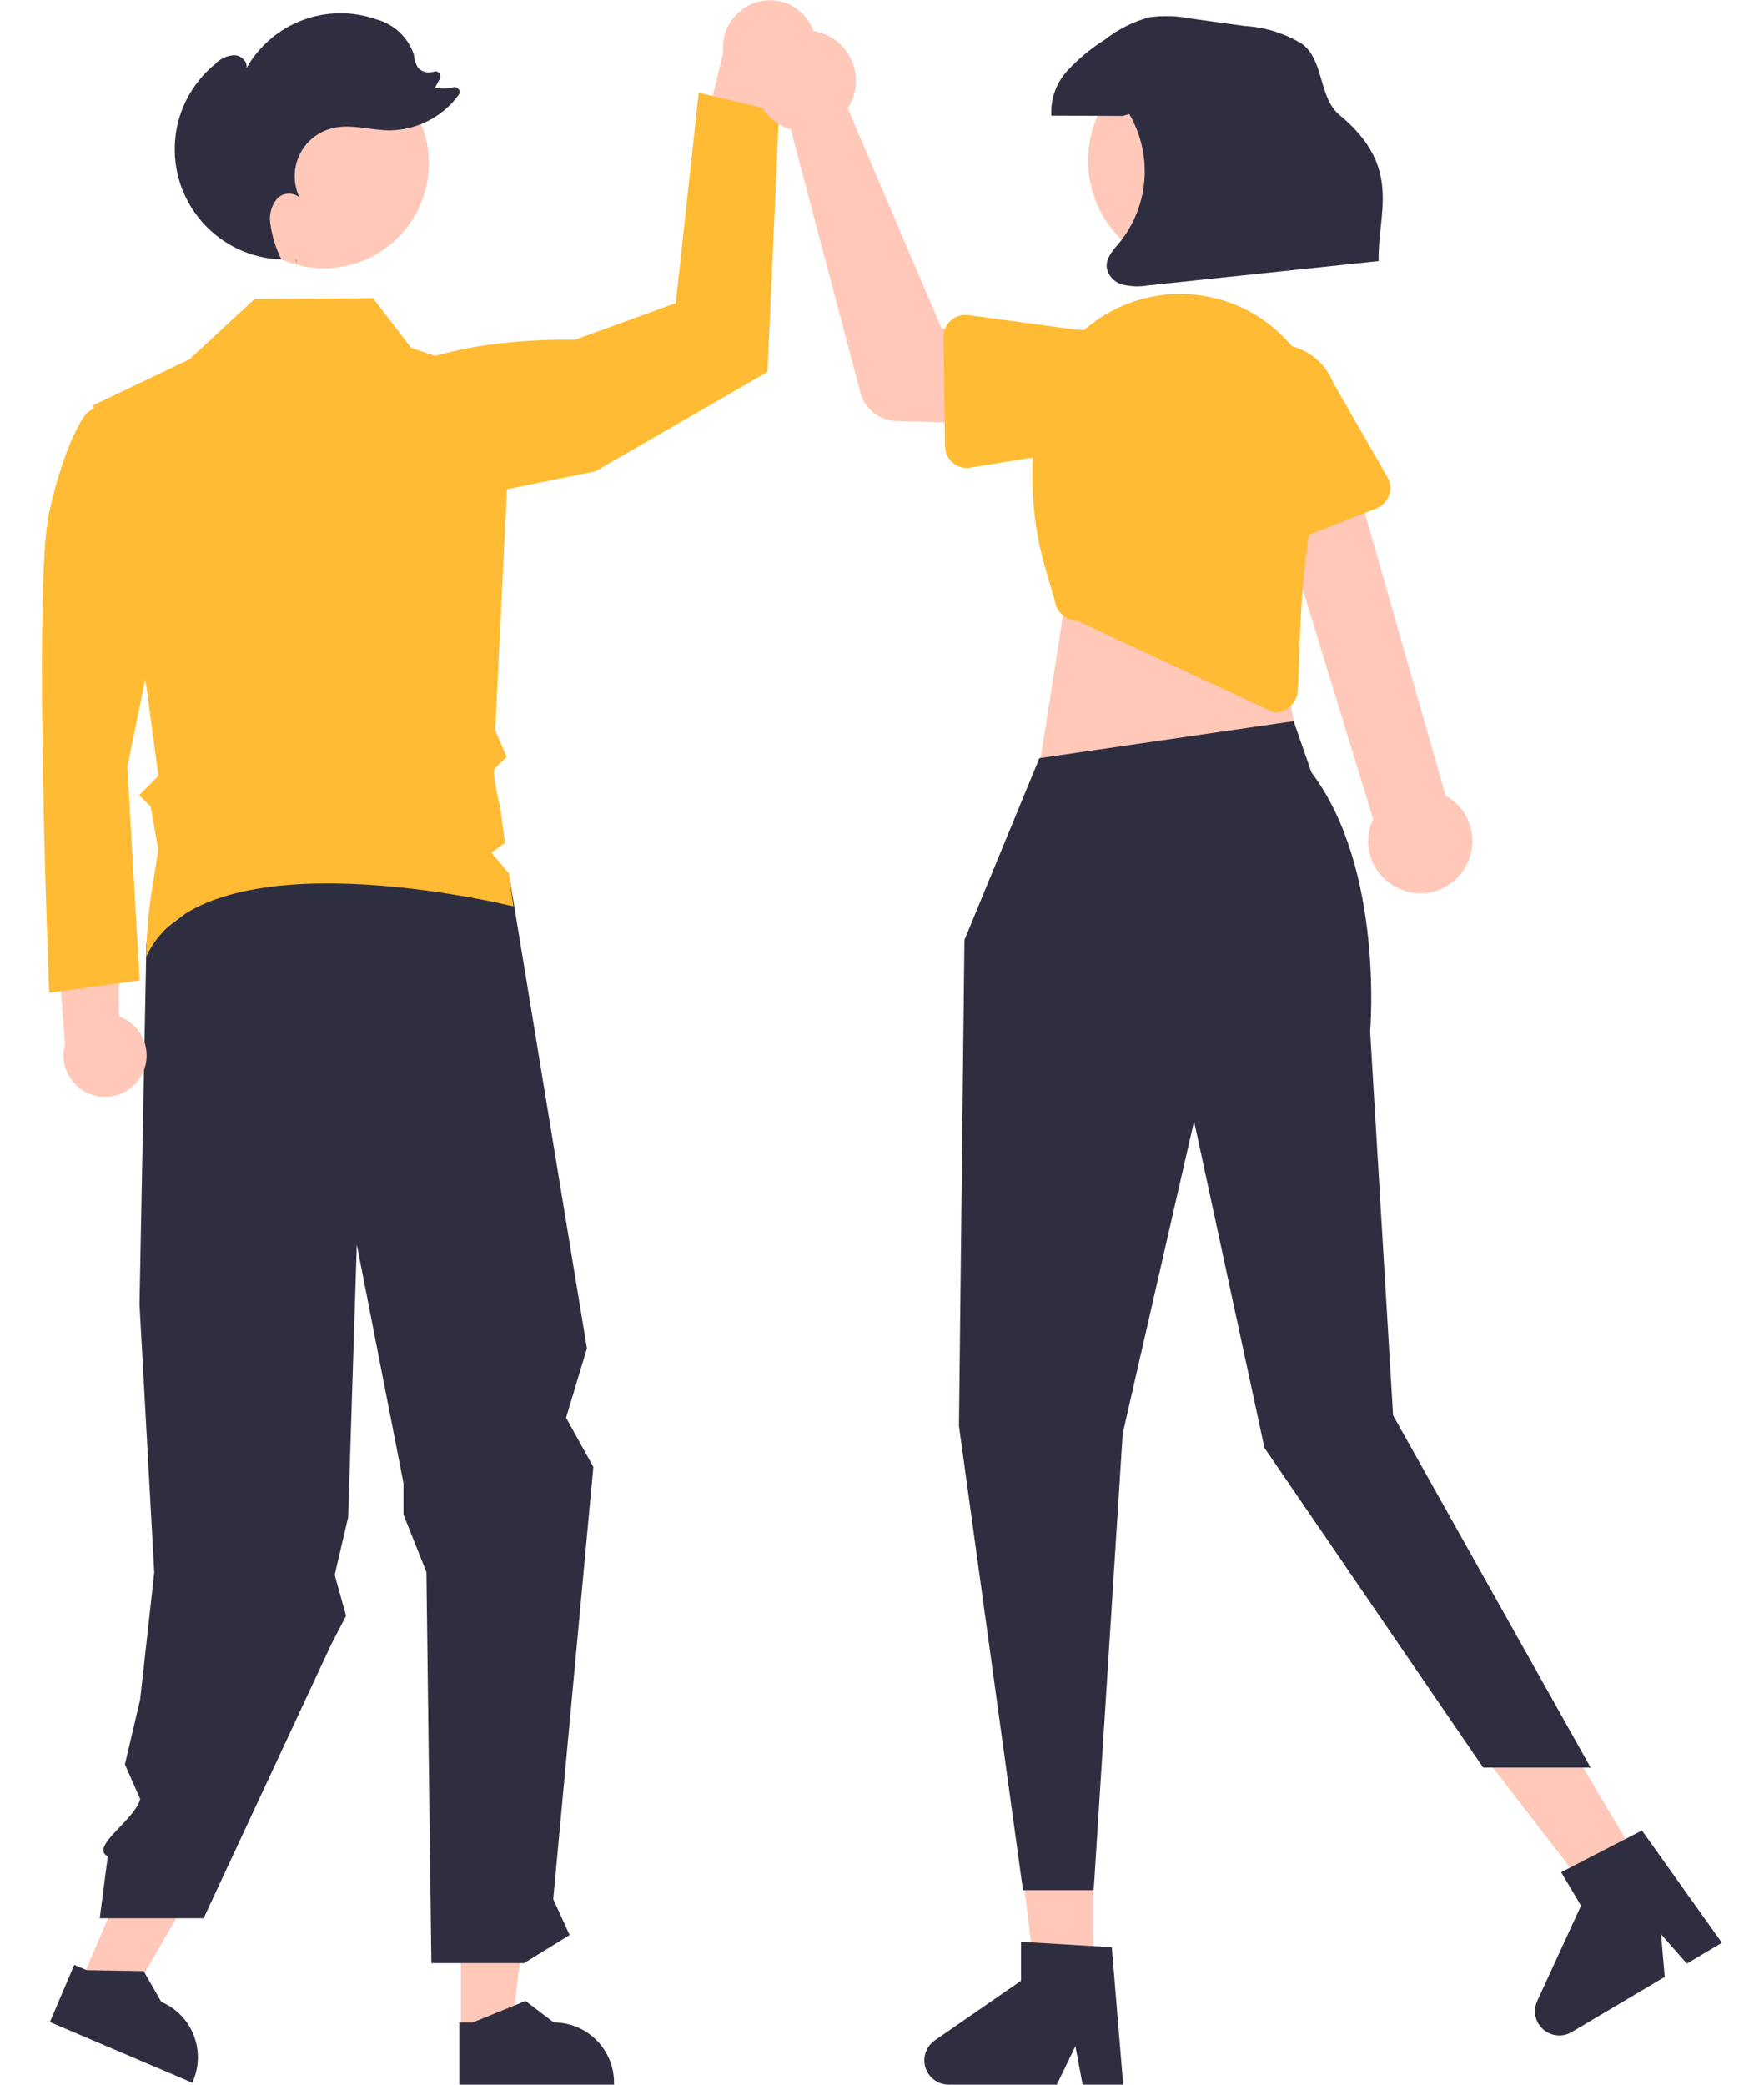 <?xml version="1.0" encoding="UTF-8"?>
<svg id="_レイヤー_1" data-name="レイヤー_1" xmlns="http://www.w3.org/2000/svg" xmlns:xlink="http://www.w3.org/1999/xlink" version="1.1" viewBox="0 0 110 130">
  <!-- Generator: Adobe Illustrator 29.1.0, SVG Export Plug-In . SVG Version: 2.1.0 Build 142)  -->
  <defs>
    <style>
      .st0 {
        fill: none;
      }

      .st1 {
        fill: #2f2e41;
      }

      .st2 {
        fill: #fb3;
      }

      .st3 {
        fill: #ffc8b8;
      }

      .st4 {
        clip-path: url(#clippath);
      }
    </style>
    <clipPath id="clippath">
      <rect class="st0" x="2.62" width="104.77" height="130"/>
    </clipPath>
  </defs>
  <g class="st4">
    <g id="_グループ_307" data-name="グループ_307">
      <path id="_パス_834" data-name="パス_834" class="st3" d="M50.72,1.93c.54,1.51-.23,3.18-1.73,3.74-.16.06-.32.11-.49.14l-1.67,10.23-3.92-3.62,2.19-9.15c-.17-1.61.98-3.05,2.59-3.24,1.33-.15,2.6.64,3.04,1.91Z"/>
      <path id="_パス_835" data-name="パス_835" class="st2" d="M21.81,25.09s3.04-4.02,14.07-3.91l6.26-2.28,1.43-13.12,5.01,1.19-.72,16.22-10.73,6.2-14.07,2.86-1.25-7.17Z"/>
      <path id="_パス_836" data-name="パス_836" class="st3" d="M4.86,123.99l2.89,1.23,6.13-10.56-4.26-1.81-4.75,11.14Z"/>
      <path id="_パス_837" data-name="パス_837" class="st3" d="M28.74,126.72h3.14l1.5-12.11h-4.64v12.11Z"/>
      <path id="_パス_838" data-name="パス_838" class="st1" d="M28.63,130h9.66v-.12c0-2.08-1.68-3.76-3.76-3.76h0l-1.76-1.34-3.29,1.34h-.84v3.88Z"/>
      <path id="_パス_839" data-name="パス_839" class="st1" d="M3.1,126.09l8.89,3.79.05-.11c.81-1.91-.07-4.12-1.98-4.93h0l-1.1-1.92-3.55-.06-.78-.33-1.52,3.57Z"/>
      <path id="_パス_840" data-name="パス_840" class="st1" d="M31.82,55.01l4.78,29.07-1.3,4.33,1.7,3.07-2.5,26.95,1.02,2.24-2.84,1.75h-5.78l-.31-24.39-1.43-3.58v-1.97l-2.91-14.87-.54,17.01-.84,3.59.71,2.55-.93,1.79-7.95,17.07h-6.48l.5-3.86c-1.16-.59,1.74-2.3,2.02-3.58l-.95-2.15.95-4.05.88-7.92-.92-16.72.43-22.52,7.58-5.8,15.1,2.01Z"/>
      <path id="_パス_841" data-name="パス_841" class="st3" d="M20.19,3.63c3.62,0,6.55,2.93,6.55,6.55s-2.93,6.55-6.55,6.55-6.55-2.93-6.55-6.55,2.93-6.55,6.55-6.55h0"/>
      <path id="_パス_842" data-name="パス_842" class="st3" d="M8.82,67.07c.69-1.24.25-2.81-1-3.51-.13-.07-.27-.14-.41-.19l-.02-9.16-3.96,2.63.62,8.29c-.38,1.38.44,2.8,1.82,3.18,1.15.31,2.37-.2,2.95-1.25"/>
      <path id="_パス_843" data-name="パス_843" class="st2" d="M8.45,26.55l-1.77-1.71-1.3.94s-1.28,1.54-2.31,6.15,0,29.98,0,29.98l5.64-.77-.77-13.32,2.31-11.28-1.8-9.99Z"/>
      <path id="_パス_844" data-name="パス_844" class="st2" d="M5.84,25.26l5.97-2.85,4.06-3.76,7.39-.06,2.38,3.1,6.3,2.14-1.06,21.71.72,1.67s-.5.45-.73.7.31,2.36.31,2.36l.31,2.29-.85.61,1.1,1.3.27,2.05s-19.25-4.78-22.89,3.14c.01-1.23.11-2.46.28-3.67l.47-3-.47-2.69-.72-.72,1.2-1.2-.77-5.69-3.3-17.43Z"/>
      <path id="_パス_845" data-name="パス_845" class="st3" d="M68.17,123.86h-3.54l-1.69-13.67h5.23v13.67Z"/>
      <path id="_パス_846" data-name="パス_846" class="st1" d="M70.05,130h-2.54l-.45-2.4-1.16,2.4h-6.74c-.84,0-1.52-.68-1.52-1.51,0-.5.24-.96.65-1.25l5.38-3.72v-2.43l5.66.34.71,8.57Z"/>
      <path id="_パス_847" data-name="パス_847" class="st3" d="M102.64,116.83l-3.05,1.81-8.42-10.9,4.5-2.67,6.97,11.76Z"/>
      <path id="_パス_848" data-name="パス_848" class="st1" d="M107.38,121.15l-2.19,1.3-1.61-1.83.23,2.66-5.8,3.44c-.72.43-1.65.19-2.08-.53-.26-.43-.28-.96-.07-1.41l2.73-5.94-1.24-2.09,5.04-2.6,4.99,7.01Z"/>
      <path id="_パス_849" data-name="パス_849" class="st3" d="M66.59,36.45l-1.72,10.98,16.36.21-2.15-10.55-12.49-.64Z"/>
      <path id="_パス_850" data-name="パス_850" class="st1" d="M64.81,47.29l-4.67,11.33-.34,30.31,3.99,28.94h4.41l1.81-28.47,4.45-19.48,4.39,20.37,13.64,19.94h6.7l-12.32-21.97-1.43-23.94s.89-10.15-3.66-16.15l-1.11-3.2-15.86,2.31Z"/>
      <path id="_パス_851" data-name="パス_851" class="st3" d="M87.7,55.57c-1.72-.47-2.74-2.24-2.27-3.96,0,0,0,0,0,0,.05-.18.12-.36.2-.53l-6.96-22.69,5.12-1.01,6.36,22.24c1.57.87,2.13,2.85,1.25,4.42-.73,1.31-2.26,1.95-3.71,1.55h0Z"/>
      <path id="_パス_852" data-name="パス_852" class="st2" d="M79.44,44.43l-12.23-5.7c-.66-.01-1.24-.47-1.4-1.11-.6-2.39-1.93-5.06-1.23-11.27.58-4.97,5.07-8.53,10.04-7.96.09.01.17.02.26.03,4.96.71,8.4,5.3,7.69,10.26-.05.34-.12.68-.21,1.02-1.42,5.39-1.27,11.16-1.43,13.37-.06.77-.69,1.36-1.46,1.36h-.03"/>
      <path id="_パス_853" data-name="パス_853" class="st3" d="M53.1,6.31c-.07.15-.15.3-.24.44l5.85,13.72,3.6.44.04,5.51-6.44-.16c-1.07-.03-1.99-.76-2.26-1.79l-4.34-16.4c-1.67-.5-2.62-2.26-2.12-3.93.5-1.67,2.26-2.62,3.93-2.12s2.62,2.26,2.12,3.93c-.04.13-.08.25-.14.37h0Z"/>
      <path id="_パス_854" data-name="パス_854" class="st2" d="M59.3,19.98c.29-.26.69-.38,1.08-.33l6.73.91c2.07-.03,3.78,1.62,3.82,3.7.03,2.07-1.62,3.78-3.7,3.82h0l-6.73,1.08c-.74.12-1.43-.38-1.55-1.12,0,0,0,0,0,0-.01-.07-.02-.13-.02-.2l-.09-6.83c0-.39.16-.77.46-1.03"/>
      <path id="_パス_855" data-name="パス_855" class="st2" d="M78.36,34.13c-.35-.18-.6-.51-.69-.89l-1.53-6.62c-.76-1.93.18-4.11,2.11-4.88,1.93-.76,4.11.18,4.88,2.11l3.39,5.91c.37.65.15,1.47-.5,1.85,0,0,0,0,0,0-.06.03-.12.06-.18.09l-6.36,2.5c-.37.14-.78.12-1.12-.06"/>
      <path id="_パス_856" data-name="パス_856" class="st3" d="M71.45,3.94c3.35-1.83,7.56-.6,9.39,2.75,1.83,3.35.6,7.56-2.75,9.39s-7.56.6-9.39-2.75c0,0,0,0,0,0-1.83-3.35-.6-7.56,2.75-9.39"/>
      <path id="_パス_857" data-name="パス_857" class="st1" d="M70.01,7.23l-4.45-.02c-.06-1.03.3-2.04,1-2.8.69-.75,1.48-1.4,2.34-1.94.81-.64,1.75-1.11,2.74-1.39.86-.12,1.73-.1,2.58.07l3.41.47c1.26.07,2.49.46,3.57,1.12,1.37,1.01,1.02,3.35,2.33,4.43,3.97,3.27,2.36,6.13,2.44,9.11l-14.39,1.52c-.52.09-1.05.07-1.57-.05-.52-.13-.92-.57-1-1.1-.04-.59.42-1.07.8-1.52,1.85-2.29,2.09-5.48.61-8.02l-.41.12Z"/>
      <path id="_パス_858" data-name="パス_858" class="st1" d="M18.52,16.4l-.08-.19h.03l.05.19Z"/>
      <path id="_パス_859" data-name="パス_859" class="st1" d="M13.47,3.93c.31-.29.72-.47,1.14-.49.42.01.85.4.76.81C16.98,1.4,20.4.12,23.48,1.21c1.1.3,1.97,1.12,2.33,2.2.02.29.11.56.25.81.25.27.64.37.99.25h.01c.16-.06.34.03.39.19.03.08.02.17-.02.25l-.3.55c.38.08.77.08,1.14-.02.17-.04.33.06.38.22.02.09,0,.19-.05.26-1,1.37-2.6,2.19-4.3,2.21-1.19,0-2.39-.42-3.55-.14-1.66.39-2.68,2.05-2.29,3.71.05.21.12.42.22.62-.41-.36-1.04-.32-1.41.08-.34.41-.49.95-.42,1.48.1.8.33,1.58.7,2.3-3.79-.12-6.77-3.3-6.65-7.09.06-2.01,1.01-3.89,2.58-5.15Z"/>
    </g>
  </g>
</svg>
